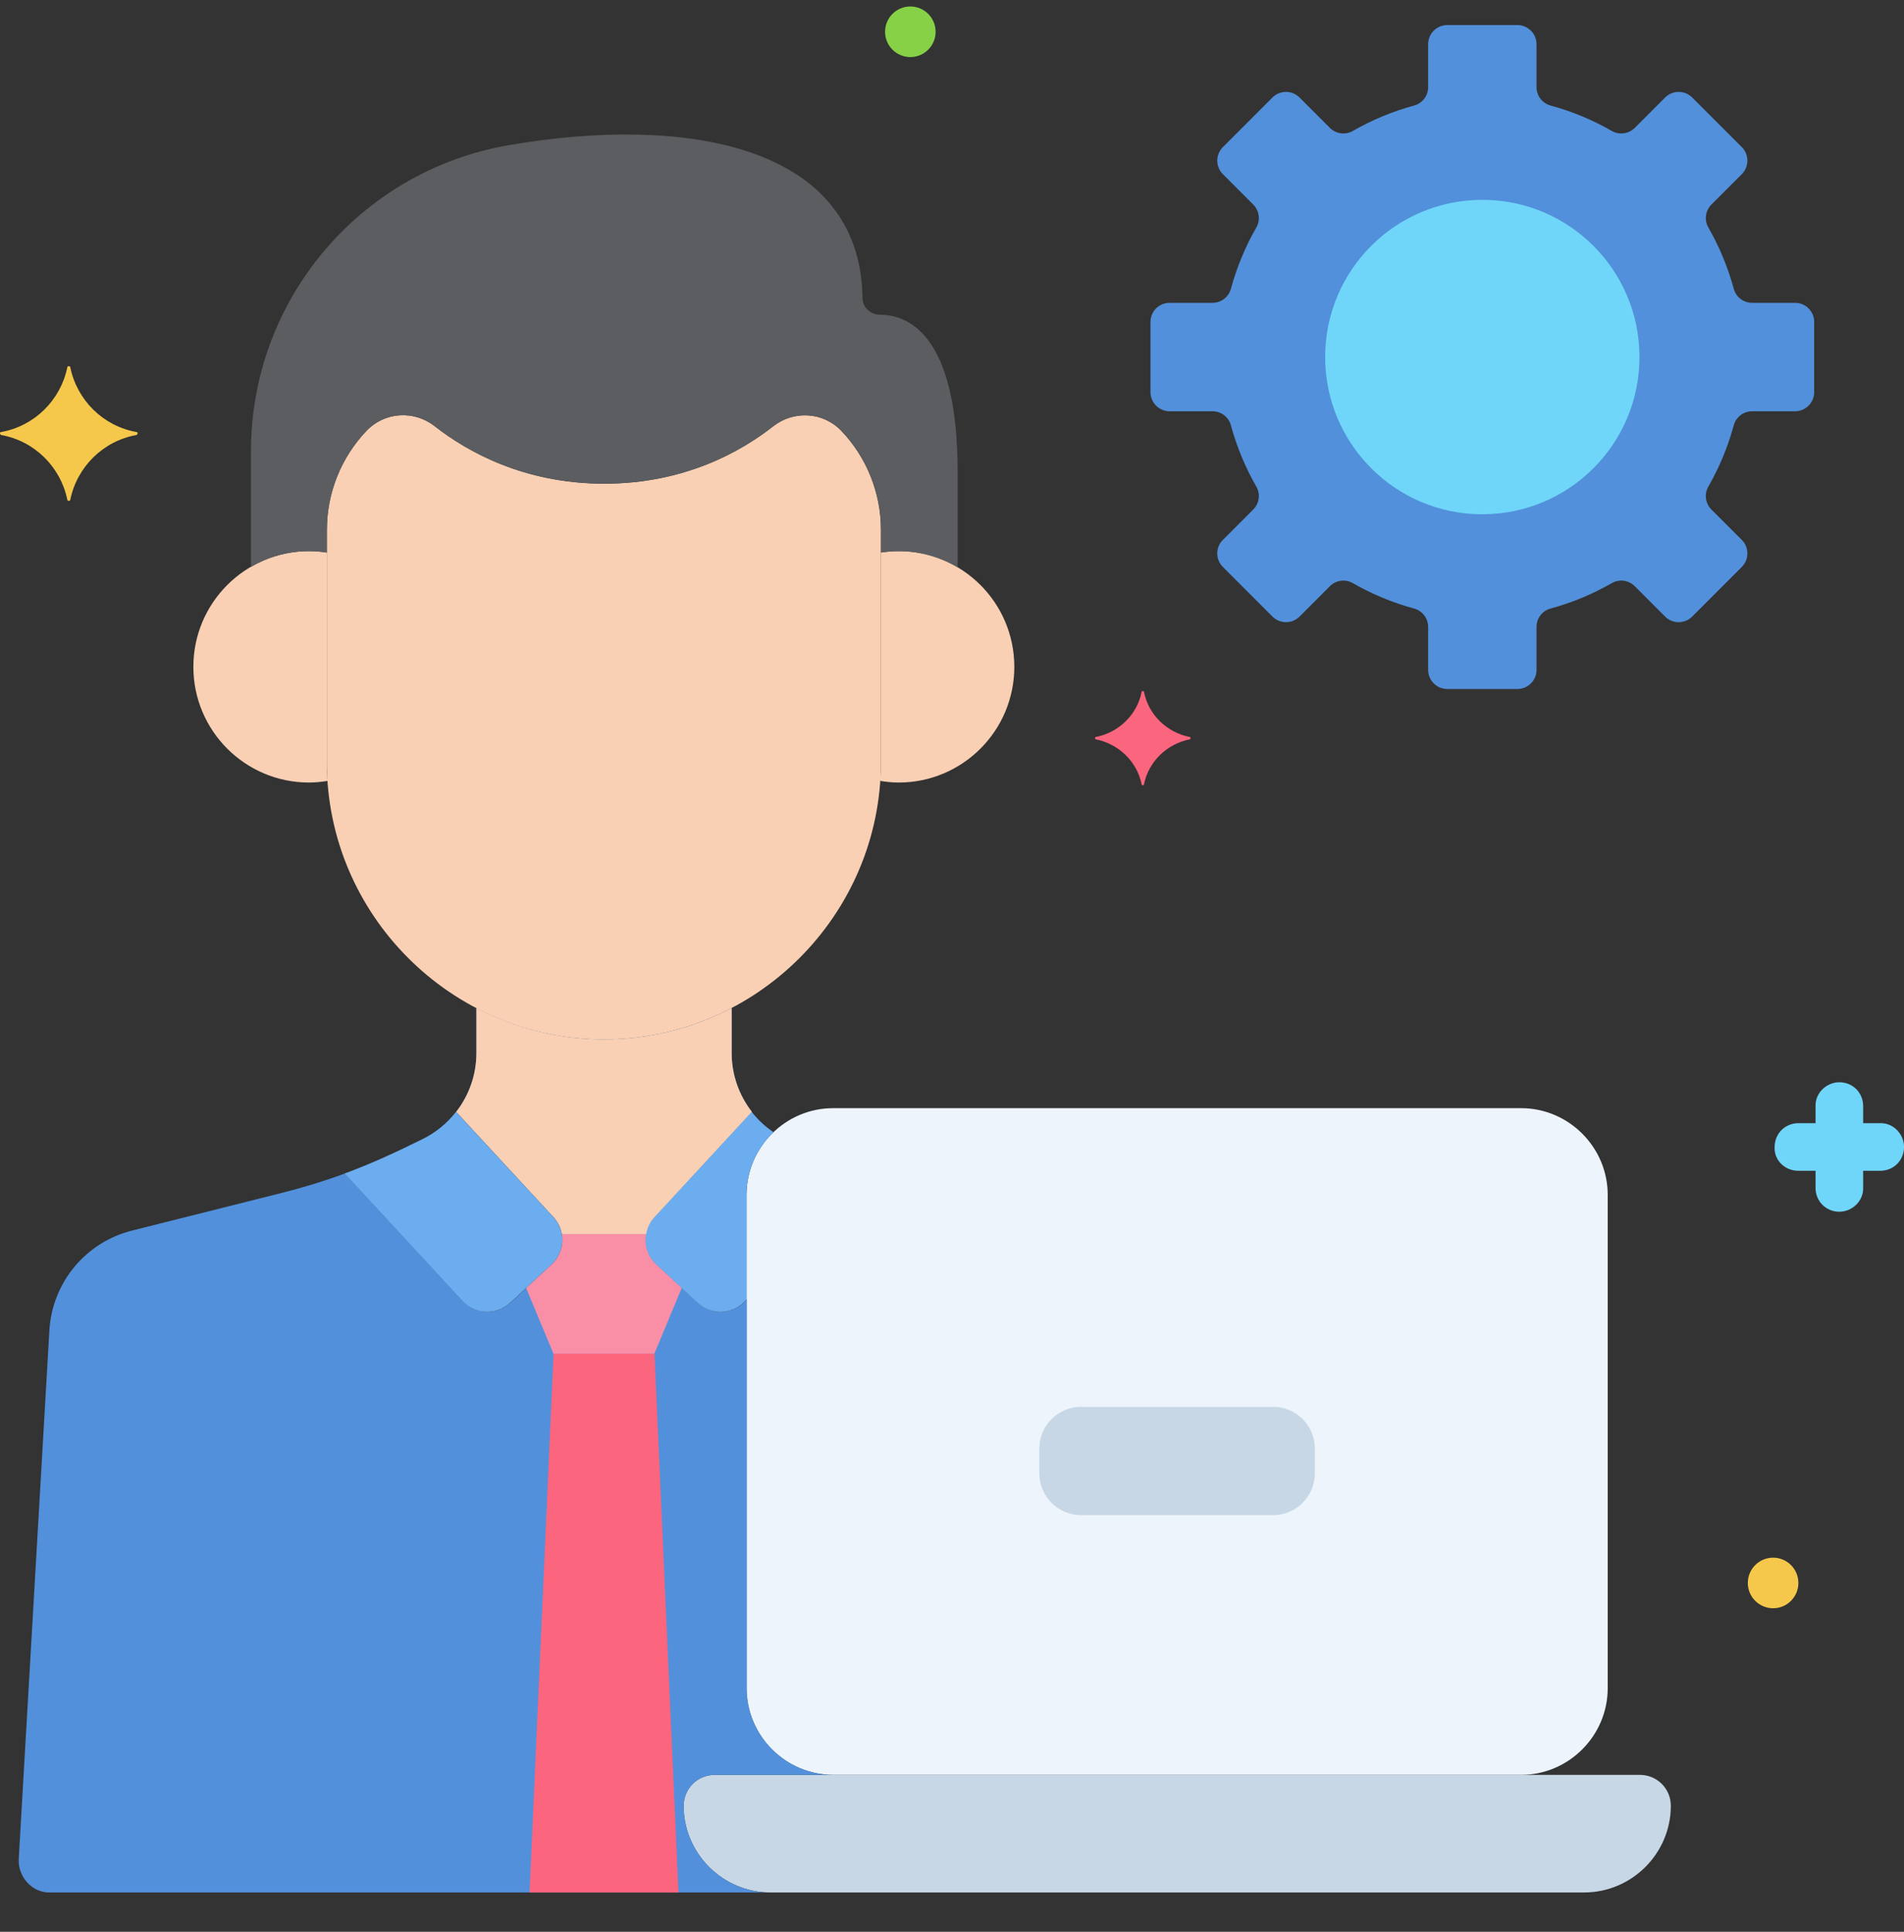 <svg width="70" height="71" viewBox="0 0 70 71" fill="none" xmlns="http://www.w3.org/2000/svg">
<rect x="0" y="0" width="70" height="71" fill="#333333" stroke="none"/>
<g clip-path="url(#clip0_6815_67932)">
<path d="M55.92 40.729H30.632C28.88 40.729 27.445 42.163 27.445 43.916V62.046C27.445 63.799 28.879 65.233 30.632 65.233H55.92C57.672 65.233 59.107 63.799 59.107 62.046V43.916C59.107 42.163 57.672 40.729 55.92 40.729Z" fill="#EDF4FC"/>
<path d="M60.294 65.233H26.268C25.967 65.233 25.678 65.353 25.465 65.565C25.253 65.778 25.133 66.067 25.133 66.368C25.133 68.12 26.567 69.555 28.32 69.555H58.241C59.994 69.555 61.428 68.12 61.428 66.368C61.428 66.067 61.309 65.778 61.096 65.565C60.883 65.353 60.594 65.233 60.293 65.233L60.294 65.233Z" fill="#C7D7E5"/>
<path d="M25.136 66.368C25.136 66.067 25.256 65.778 25.468 65.566C25.681 65.353 25.97 65.233 26.27 65.233H30.64C28.887 65.233 27.453 63.799 27.453 62.046V47.764L27.401 47.82C27.178 48.059 26.871 48.2 26.545 48.213C26.218 48.226 25.901 48.109 25.66 47.888L24.131 46.475C23.892 46.253 23.751 45.945 23.738 45.619C23.725 45.293 23.842 44.975 24.063 44.734L27.641 40.863C27.161 40.246 26.9 39.487 26.9 38.705V37.048C25.452 37.807 23.842 38.204 22.207 38.203C20.573 38.204 18.963 37.807 17.515 37.048V38.705C17.515 39.502 17.245 40.256 16.774 40.863L20.352 44.735C20.573 44.975 20.69 45.293 20.677 45.619C20.664 45.945 20.523 46.253 20.284 46.475L18.755 47.888C18.514 48.109 18.196 48.226 17.87 48.213C17.544 48.2 17.236 48.059 17.014 47.82L12.68 43.13C11.92 43.41 11.146 43.647 10.361 43.843L4.847 45.23C4.016 45.44 3.274 45.909 2.728 46.57C2.183 47.231 1.863 48.049 1.815 48.905L0.689 68.323C0.653 68.963 1.163 69.555 1.805 69.555H28.323C26.57 69.555 25.136 68.121 25.136 66.368Z" fill="#5290DB"/>
<path d="M46.81 51.706H39.742C38.9 51.706 38.211 52.395 38.211 53.237V54.154C38.211 54.996 38.9 55.685 39.742 55.685H46.81C47.652 55.685 48.34 54.996 48.34 54.154V53.237C48.34 52.395 47.652 51.706 46.81 51.706Z" fill="#C7D7E5"/>
<path d="M30.931 15.836C30.265 15.138 29.182 15.074 28.423 15.67C27.222 16.612 25.145 17.777 22.212 17.777C19.271 17.777 17.183 16.606 15.978 15.663C15.219 15.069 14.139 15.136 13.474 15.833L13.471 15.836C12.537 16.816 12.016 18.117 12.016 19.471V28.018C12.016 33.62 16.599 38.203 22.201 38.203C27.802 38.203 32.386 33.62 32.386 28.018V19.471C32.386 18.117 31.865 16.816 30.931 15.836Z" fill="#F9D0B4"/>
<path d="M33.039 20.256C32.817 20.256 32.599 20.275 32.385 20.308V28.018C32.385 28.248 32.375 28.475 32.36 28.701C32.581 28.737 32.807 28.761 33.039 28.761C35.388 28.761 37.291 26.857 37.291 24.508C37.291 22.16 35.388 20.256 33.039 20.256ZM12.015 28.018V20.308C11.802 20.275 11.584 20.256 11.362 20.256C9.013 20.256 7.109 22.16 7.109 24.508C7.109 26.857 9.013 28.761 11.362 28.761C11.594 28.761 11.819 28.737 12.041 28.701C12.025 28.474 12.016 28.246 12.015 28.018Z" fill="#F9D0B4"/>
<path d="M32.353 11.568C32.012 11.568 31.716 11.305 31.711 10.964C31.633 5.288 25.152 4.222 18.698 5.337C13.226 6.282 9.227 11.027 9.227 16.58V20.838C9.876 20.457 10.615 20.256 11.367 20.256C11.59 20.256 11.807 20.275 12.021 20.308V19.471C12.021 18.117 12.542 16.816 13.476 15.836L13.479 15.833C14.144 15.136 15.225 15.069 15.983 15.663C17.189 16.606 19.276 17.776 22.217 17.776C25.151 17.776 27.227 16.611 28.428 15.669C29.187 15.073 30.27 15.138 30.936 15.836C31.87 16.816 32.391 18.117 32.391 19.47V20.308C32.604 20.275 32.822 20.256 33.044 20.256C33.835 20.256 34.573 20.476 35.208 20.852V17.355C35.208 12.273 33.373 11.568 32.353 11.568Z" fill="#5B5D60"/>
<path d="M65.995 11.13H64.418C64.265 11.13 64.116 11.081 63.993 10.988C63.871 10.896 63.782 10.765 63.742 10.617C63.528 9.828 63.214 9.069 62.806 8.359C62.649 8.086 62.698 7.74 62.921 7.517L64.036 6.402C64.102 6.337 64.153 6.259 64.189 6.174C64.224 6.088 64.242 5.997 64.242 5.905C64.242 5.812 64.224 5.721 64.189 5.635C64.153 5.55 64.102 5.472 64.036 5.407L62.213 3.584C62.148 3.518 62.07 3.467 61.985 3.431C61.899 3.396 61.808 3.378 61.715 3.378C61.623 3.378 61.531 3.396 61.446 3.431C61.361 3.467 61.283 3.518 61.218 3.584L60.103 4.699C59.995 4.808 59.853 4.878 59.701 4.899C59.549 4.92 59.394 4.89 59.261 4.814C58.551 4.407 57.792 4.092 57.003 3.878C56.855 3.837 56.725 3.749 56.632 3.627C56.54 3.504 56.49 3.355 56.49 3.202V1.625C56.49 1.533 56.472 1.442 56.437 1.356C56.401 1.271 56.35 1.193 56.284 1.128C56.219 1.063 56.141 1.011 56.056 0.975C55.971 0.94 55.879 0.922 55.787 0.922H53.208C53.022 0.922 52.843 0.996 52.711 1.128C52.579 1.26 52.505 1.439 52.505 1.625V3.202C52.505 3.355 52.455 3.504 52.363 3.627C52.27 3.749 52.14 3.837 51.992 3.878C51.202 4.092 50.443 4.407 49.734 4.814C49.461 4.971 49.115 4.922 48.892 4.699L47.777 3.584C47.645 3.452 47.466 3.378 47.279 3.378C47.093 3.378 46.914 3.452 46.782 3.584L44.959 5.407C44.893 5.472 44.841 5.55 44.806 5.635C44.771 5.721 44.752 5.812 44.752 5.905C44.752 5.997 44.771 6.088 44.806 6.174C44.841 6.259 44.893 6.337 44.959 6.402L46.074 7.517C46.183 7.625 46.253 7.767 46.274 7.919C46.295 8.071 46.265 8.226 46.189 8.359C45.782 9.069 45.467 9.828 45.253 10.617C45.212 10.765 45.124 10.895 45.002 10.988C44.879 11.081 44.73 11.13 44.577 11.13H43C42.814 11.13 42.635 11.204 42.503 11.336C42.371 11.468 42.297 11.646 42.297 11.833V14.412C42.297 14.598 42.371 14.777 42.503 14.909C42.635 15.041 42.814 15.116 43 15.116H44.577C44.891 15.116 45.171 15.324 45.253 15.628C45.467 16.418 45.782 17.177 46.189 17.886C46.346 18.159 46.297 18.505 46.074 18.728L44.959 19.843C44.893 19.908 44.841 19.986 44.806 20.071C44.77 20.157 44.752 20.248 44.752 20.341C44.752 20.433 44.77 20.524 44.806 20.61C44.841 20.695 44.893 20.773 44.959 20.838L46.782 22.662C46.914 22.793 47.093 22.867 47.279 22.867C47.466 22.867 47.645 22.793 47.777 22.662L48.892 21.546C49 21.437 49.141 21.367 49.293 21.346C49.446 21.325 49.6 21.355 49.734 21.431C50.443 21.838 51.202 22.153 51.992 22.367C52.14 22.408 52.27 22.496 52.363 22.619C52.455 22.741 52.505 22.89 52.505 23.044V24.62C52.505 24.806 52.579 24.985 52.711 25.117C52.843 25.249 53.022 25.323 53.208 25.323H55.787C55.879 25.323 55.971 25.305 56.056 25.27C56.141 25.234 56.219 25.183 56.284 25.117C56.35 25.052 56.401 24.974 56.437 24.889C56.472 24.803 56.49 24.712 56.49 24.62V23.044C56.49 22.729 56.699 22.449 57.003 22.367C57.792 22.153 58.551 21.838 59.261 21.431C59.534 21.274 59.88 21.323 60.103 21.546L61.218 22.662C61.283 22.727 61.361 22.779 61.446 22.814C61.532 22.849 61.623 22.868 61.715 22.868C61.808 22.868 61.899 22.849 61.985 22.814C62.07 22.779 62.148 22.727 62.213 22.662L64.036 20.838C64.102 20.773 64.153 20.695 64.189 20.61C64.224 20.524 64.242 20.433 64.242 20.34C64.242 20.248 64.224 20.157 64.189 20.071C64.153 19.986 64.102 19.908 64.036 19.843L62.921 18.728C62.812 18.62 62.742 18.479 62.721 18.326C62.7 18.174 62.73 18.019 62.806 17.886C63.213 17.176 63.528 16.418 63.742 15.628C63.782 15.48 63.871 15.35 63.993 15.257C64.116 15.165 64.265 15.115 64.418 15.116H65.995C66.181 15.116 66.36 15.041 66.492 14.909C66.624 14.777 66.698 14.598 66.698 14.412V11.833C66.698 11.741 66.68 11.649 66.645 11.564C66.609 11.479 66.558 11.401 66.492 11.336C66.427 11.27 66.349 11.219 66.264 11.183C66.178 11.148 66.087 11.13 65.995 11.13Z" fill="#5290DB"/>
<path d="M54.497 18.901C57.688 18.901 60.275 16.314 60.275 13.123C60.275 9.932 57.688 7.345 54.497 7.345C51.306 7.345 48.719 9.932 48.719 13.123C48.719 16.314 51.306 18.901 54.497 18.901Z" fill="#70D6F9"/>
<path d="M12.672 43.13L17.006 47.819C17.228 48.059 17.536 48.2 17.863 48.213C18.189 48.226 18.507 48.109 18.747 47.888L20.276 46.475C20.515 46.253 20.656 45.945 20.669 45.619C20.682 45.293 20.565 44.975 20.345 44.734L16.766 40.862C16.44 41.283 16.022 41.625 15.545 41.861C14.581 42.337 13.688 42.755 12.672 43.13ZM27.393 47.82L27.445 47.764V43.916C27.445 43.012 27.828 42.195 28.438 41.613C28.132 41.407 27.861 41.153 27.634 40.862L24.055 44.734C23.834 44.975 23.717 45.293 23.73 45.619C23.743 45.945 23.884 46.253 24.123 46.475L25.652 47.888C25.893 48.109 26.211 48.226 26.537 48.213C26.863 48.2 27.171 48.059 27.393 47.82Z" fill="#6CADEF"/>
<path d="M20.352 44.734C20.512 44.908 20.618 45.125 20.657 45.358H23.757C23.797 45.125 23.902 44.908 24.062 44.734L27.642 40.862C27.161 40.246 26.9 39.487 26.899 38.705V37.048C25.452 37.807 23.842 38.204 22.207 38.203C20.573 38.204 18.962 37.807 17.515 37.048V38.705C17.515 39.502 17.244 40.256 16.773 40.863L20.352 44.734Z" fill="#F9D0B4"/>
<path d="M24.127 46.475C23.976 46.335 23.863 46.159 23.797 45.964C23.732 45.769 23.717 45.56 23.753 45.357H20.653C20.689 45.56 20.673 45.769 20.608 45.964C20.543 46.159 20.43 46.335 20.279 46.475L19.344 47.34L20.347 49.752H24.058L25.062 47.34L24.127 46.475Z" fill="#F98FA6"/>
<path d="M24.062 49.752H20.351L19.469 69.555H24.944L24.062 49.752Z" fill="#FC657E"/>
<path d="M43.751 27.09C42.903 26.926 42.22 26.27 42.056 25.422C42.056 25.395 41.974 25.395 41.974 25.422C41.81 26.27 41.126 26.926 40.278 27.09C40.251 27.09 40.251 27.145 40.278 27.172C41.126 27.336 41.81 27.992 41.974 28.84C41.974 28.867 42.056 28.867 42.056 28.84C42.22 27.992 42.903 27.336 43.751 27.172C43.778 27.145 43.778 27.09 43.751 27.09Z" fill="#FC657E"/>
<path d="M66.119 43.031H66.748V43.66C66.748 44.152 67.13 44.535 67.623 44.535C68.087 44.535 68.498 44.152 68.498 43.688V43.031H69.126C69.619 43.031 70.001 42.648 70.001 42.156C70.001 41.691 69.619 41.281 69.154 41.281H68.498V40.652C68.498 40.16 68.115 39.777 67.623 39.777C67.158 39.777 66.748 40.16 66.748 40.625V41.281H66.119C65.626 41.281 65.244 41.664 65.244 42.156C65.216 42.621 65.599 43.031 66.119 43.031C66.091 43.031 66.091 43.031 66.119 43.031Z" fill="#70D6F9"/>
<path d="M65.188 59.109C65.701 59.109 66.117 58.693 66.117 58.18C66.117 57.666 65.701 57.25 65.188 57.25C64.674 57.25 64.258 57.666 64.258 58.18C64.258 58.693 64.674 59.109 65.188 59.109Z" fill="#F5C84C"/>
<path d="M33.469 2.098C33.982 2.098 34.398 1.681 34.398 1.168C34.398 0.655 33.982 0.238 33.469 0.238C32.955 0.238 32.539 0.655 32.539 1.168C32.539 1.681 32.955 2.098 33.469 2.098Z" fill="#87D147"/>
<path d="M0.041 15.879C1.271 15.66 2.229 14.703 2.475 13.5C2.475 13.445 2.584 13.445 2.584 13.5C2.83 14.703 3.787 15.66 5.018 15.879C5.072 15.879 5.072 15.961 5.018 15.988C3.787 16.207 2.83 17.164 2.584 18.367C2.584 18.422 2.475 18.422 2.475 18.367C2.229 17.164 1.271 16.207 0.041 15.988C-0.014 15.961 -0.014 15.879 0.041 15.879Z" fill="#F5C84C"/>
</g>
<defs>
<clipPath id="clip0_6815_67932">
<rect width="70" height="70" fill="white" transform="translate(0 0.238)"/>
</clipPath>
</defs>
</svg>
